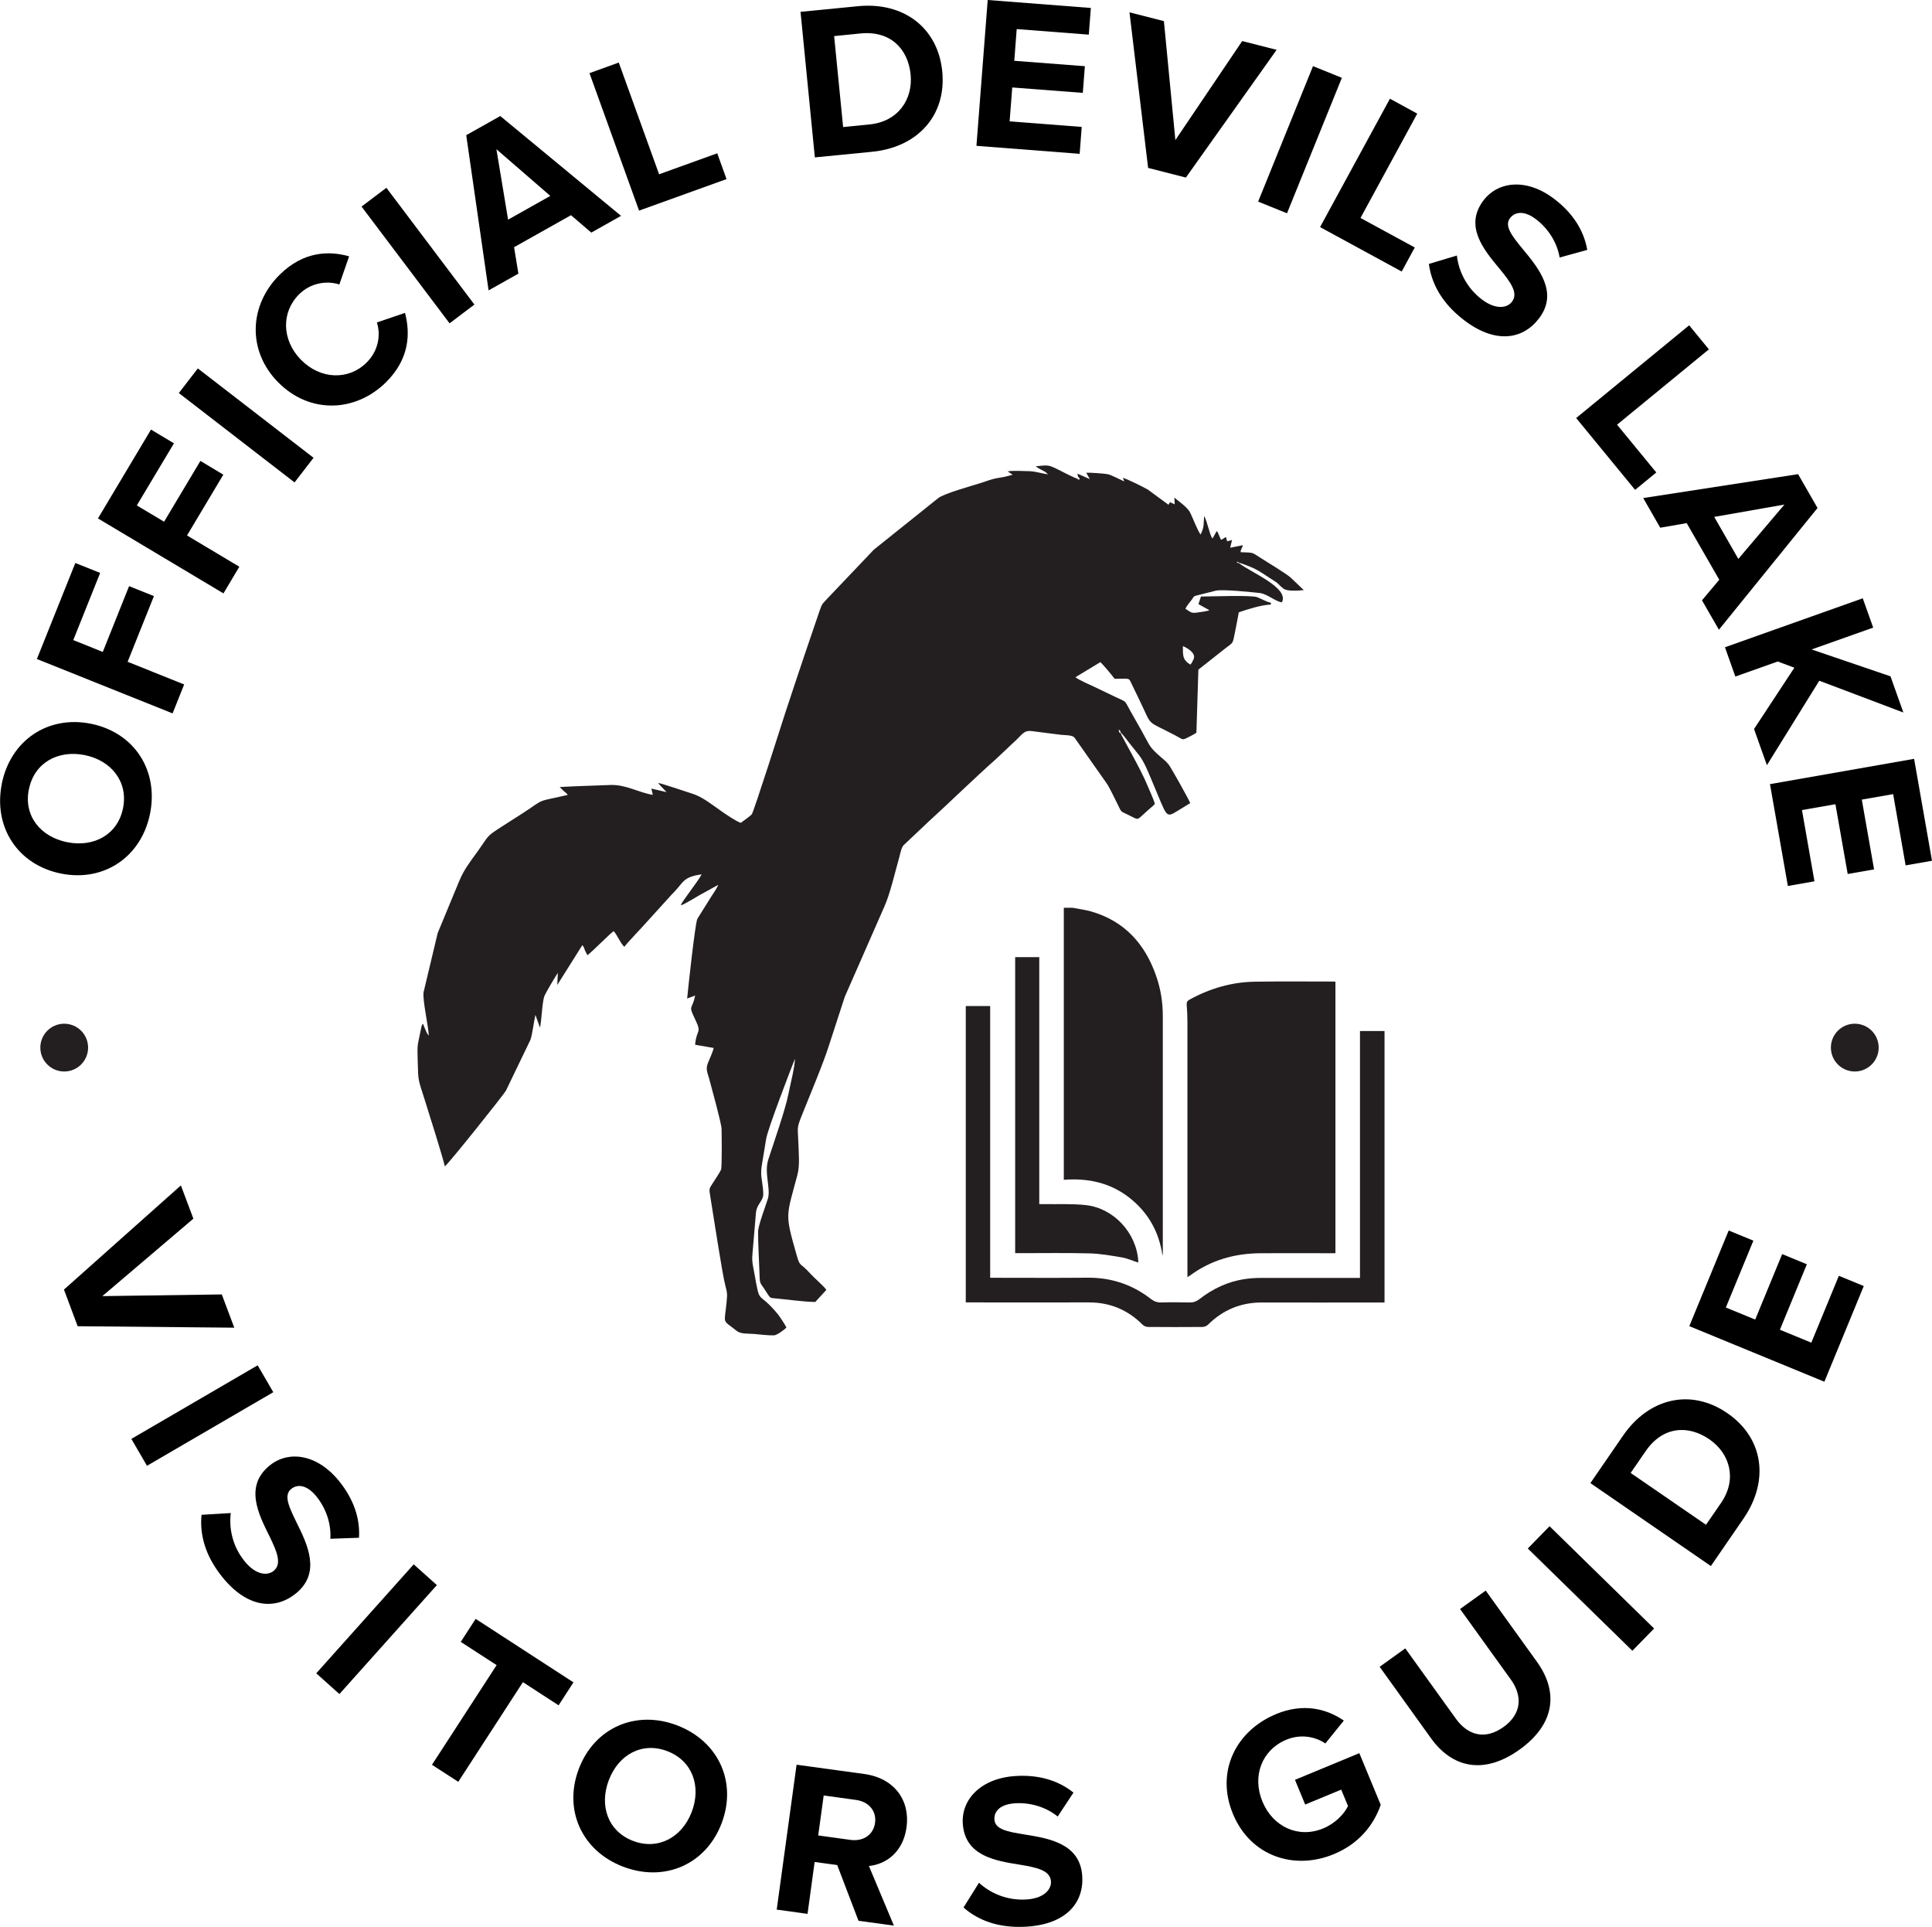 <?xml version="1.0" encoding="UTF-8"?><svg xmlns="http://www.w3.org/2000/svg" viewBox="0 0 264.46 263.7"><defs><style>.d,.e{fill:#231f20;}.e{fill-rule:evenodd;}</style></defs><g id="a"/><g id="b"><g id="c"><g><path class="e" d="M93.22,123.81l.05,.07c.42-.13,2.01-1.1,2.53-1.4l2.51-1.38c-.16,.45-.68,1.18-.94,1.59l-1.91,3.05c-.31,.58-1.31,9.9-1.4,10.91l1.09-.4c-.39,2.07-1.01,1.13,.02,3.29,.94,1.95,.17,1.24-.02,3.44l2.54,.44c-.1,.5-.57,1.53-.78,2.04-.36,.89-.06,1.3,.19,2.26,.24,.92,1.66,6.02,1.67,6.77,.02,.74,.07,5.2-.07,5.58-.11,.3-.81,1.34-1.03,1.69-.63,1.02-.64,.77-.42,2.13,.42,2.52,1.58,10.24,2.01,11.93,.3,1.17,.31,1.23,.19,2.46-.31,3.11-.62,2.23,1.38,3.85,.58,.47,1.58,.36,2.39,.43,.75,.06,2.01,.22,2.72,.19,.46-.02,1.57-.89,1.71-1.07-.13-.31-.93-1.52-1.16-1.81-2.92-3.53-2.38-.9-3.26-5.77-.2-1.09-.33-1.46-.22-2.63l.47-5.53c.1-.97,.68-1.34,.94-2.09,.18-.52-.11-2.06-.19-2.71-.12-1.05,.07-1.7,.22-2.69,.14-.85,.29-1.75,.42-2.57,.23-1.41,3.35-9.48,3.94-10.98,0,1.08-.66,3.66-.9,4.87-.42,2.13-1.99,6.59-2.74,8.91-.6,1.84,.36,3.96-.06,5.37-.3,.98-1.34,3.67-1.34,4.52,0,1.82,.13,3.8,.19,5.63,.05,1.51,.02,1.24,.7,2.25,.88,1.32,.58,1.16,1.67,1.26,1.7,.15,3.61,.45,5.27,.47l1.51-1.65c-.21-.4-1.68-1.66-2.2-2.24-1.43-1.61-1.37-.77-1.88-2.58-1.62-5.72-1.42-5.11,.12-10.91,.35-1.3,.18-2.86,.14-4.27-.07-2.31-.28-2,.46-3.87,1.11-2.8,2.9-6.99,3.72-9.58l2.17-6.67,5.39-12.28c.8-1.74,1.5-4.82,2.08-6.86,.14-.51,.27-1.28,.6-1.62l3.4-3.21c2.9-2.64,6.31-5.98,9.17-8.51,.4-.36,.75-.73,1.15-1.08,.4-.35,.74-.73,1.15-1.09,1.43-1.25,1.49-1.86,2.7-1.7,1.28,.17,2.61,.33,3.94,.5,.53,.07,1.49,0,1.85,.37l4.53,6.44c.51,.88,1.03,1.99,1.51,2.96,.38,.78,.31,.71,1.14,1.1,1.76,.83,1.23,.92,2.58-.27,.38-.34,.62-.56,.96-.84,.4-.46,.15,.01,.28-.33-.16-.65-.77-1.9-1.05-2.6-.81-2.03-3.53-6.71-3.64-7.09-.12-.09-.11,.16-.21-.23-.11-.41-.04,0,.09-.19l.17,.38c.39,.4,.85,1.03,1.23,1.52,.43,.54,.83,1.03,1.25,1.56,.73,.91,1.38,2.6,1.87,3.76,2.01,4.71,1.73,4.91,3.41,3.87,.58-.36,1.19-.71,1.73-1.06-.15-.45-2.64-4.9-2.95-5.28-.36-.45-.7-.7-1.09-1.04-1.63-1.4-1.47-1.56-2.59-3.53-.51-.9-1.03-1.82-1.51-2.67-.97-1.71-.45-1.21-2.08-2-.93-.45-1.84-.89-2.75-1.32-.58-.27-2.34-1.04-2.74-1.39l3.41-2.06c.28,.22,1.75,1.96,1.95,2.28,2.13,0,1.91-.2,2.33,.69l1.14,2.36c1.74,3.57,.7,2.54,4.7,4.62,1.1,.57,1.05,.74,1.6,.48,.32-.16,1.21-.58,1.43-.79l.27-8.62,3.73-2.94c1.03-.81,.95-.49,1.27-2.13,.17-.9,.38-1.85,.53-2.77,1.13-.39,3.11-1.03,4.38-1.06l.02-.25c-.52-.09-1.35-.55-1.87-.76-.77-.31-6.63-.09-7.71-.09l-.34,1.04,1.5,.83c-.37,.16-1.3,.26-1.74,.33-.86,.14-.98-.23-1.54-.51,.17-.46,.63-.93,.93-1.35,.25-.36,.12-.34,.58-.48l2.63-.66c.92-.23,5.03,.21,6.06,.32,.98,.11,2.28,1.26,3.01,1.26,1.02-1.99-4.3-4.09-5.86-5.34l-.3-.07c.11-.07-.2-.29,.28-.01,.54,.16,1.76,.63,2.27,.9,.67,.34,1.31,.81,1.98,1.23,1.48,.92,.81,.59,1.8,1.4,.52,.43,1.97,.31,2.82,.23l-1.76-1.68c-.54-.52-3.36-2.22-4.22-2.77-1.23-.79-.89-.66-2.66-.74-.05-.3,.22-.61,.31-.96l-1.75,.35,.26-1.06-.67,.18-.17-.59c-.32,.15-.33,.27-.68,.38l-.41-.95c-.14-.24-.02-.09-.18-.23l-.56,1c-.38-.36-.69-2.26-1.15-3.09-.1,1.23,.03,1.48-.49,2.56-.49-.73-.98-2.08-1.4-2.96-.36-.76-1.56-1.57-2.19-2.1l.05,.91-.66-.28-.19,.35-2.83-2.08c-.57-.33-2.8-1.45-3.42-1.6l.2,.48c-.51-.21-1.79-.89-2.25-.98-.5-.1-2.44-.24-2.96-.2l.49,.87-1.69-.75,.08,.44c.18,.17,.16,.01,.2,.37-.42,0-.16-.01-.26-.11-.58-.16-2-.93-2.63-1.24-1.37-.67-1.35-.65-3.1-.47,.31,.3,.89,.53,1.27,.75l.42,.35c-.93-.11-1.72-.42-2.66-.43-.72-.01-2.25-.1-2.88,.03l.66,.44s-.05,.04-.07,.05l-1.02,.26c-.38,.06-.8,.13-1.16,.2-.64,.13-1.39,.41-1.99,.61-1.18,.38-5.15,1.46-5.95,2.12l-8.79,7.04-6.44,6.77c-.62,.68-.64,.59-1.02,1.7l-2,5.87c-.88,2.66-1.77,5.24-2.64,7.93-.26,.8-4.32,13.59-4.61,13.95-.16,.19-1.23,.98-1.5,1.16-.65-.21-2.14-1.23-2.69-1.62-1.2-.84-2.56-1.94-3.94-2.37-1.05-.33-4.08-1.38-4.7-1.47,.21,.27,.87,.92,1.18,1.26l-2.09-.49,.2,.86c-1.97-.32-3.71-1.44-5.83-1.35-2.3,.1-4.64,.14-6.92,.28l.56,.55c.23,.21,.39,.28,.55,.53-.94,.2-1.82,.41-2.78,.61-1.06,.23-1.45,.59-2.21,1.11-1.34,.91-2.73,1.76-4.07,2.63-2.19,1.42-1.65,1.1-3.3,3.4-1.07,1.49-1.83,2.43-2.52,4.08l-2.93,7.08-1.93,8.09c-.15,1.09,.64,4.52,.72,5.95l-.27-.37c-.07-.13-.11-.27-.17-.41-.14-.31-.25-.53-.34-.85-.14,.14-.09,.04-.2,.27l-.2,.94c-.44,2.15-.39,1.64-.34,3.98,.06,2.76,.08,2.4,.93,5.13,.51,1.62,2.54,8.04,2.78,9.19,.43-.24,8.16-9.94,8.36-10.35l3.35-6.95c.26-.64,.48-2.56,.69-3.43l.63,1.75c.23-1.12,.29-3.47,.6-4.34,.1-.28,1.65-2.95,1.84-3.14l-.08,1.64,3.43-5.45c.21,.22,.27,.44,.37,.74l.33,.64c.68-.52,3.18-3.05,3.59-3.3,.5,.53,.98,1.77,1.47,2.14,.53-.72,2.42-2.64,3.08-3.41l3.05-3.36c.22-.27,.35-.38,.61-.65,1.4-1.45,1.29-2.14,3.83-2.49-.43,.89-2.71,3.73-2.84,4.19m70.19-33.66c-.04,.09-.14,.29-.19,.39-.03,.05-.07,.13-.11,.19-.08,.12-.08,.12-.14,.18-1.14-.66-1.02-1.36-1.03-2.53,.59,.25,1.83,.95,1.47,1.77Z"/><g><path class="d" d="M146.86,124.24c.84,.16,1.7,.27,2.51,.5,4.57,1.32,7.38,4.45,8.9,8.85,.61,1.76,.9,3.58,.9,5.44,.01,10.79,0,21.58,0,32.37,0,.15-.01,.3-.04,.45-.47-3.27-1.97-5.94-4.58-7.97-2.61-2.02-5.61-2.67-8.93-2.42v-37.23h1.23Z"/><path class="d" d="M132.19,137.68h3.35v37.19h.66c4.2,0,8.4,.03,12.6-.01,3.26-.04,6.17,.91,8.74,2.91,.44,.34,.87,.49,1.43,.48,1.29-.04,2.58-.03,3.86,0,.52,.01,.92-.13,1.33-.44,1.84-1.43,3.89-2.42,6.22-2.76,.72-.11,1.45-.16,2.17-.16,4.31-.01,8.62,0,12.94,0h.67v-33.79h3.36v37.15h-.68c-5.36,0-10.71,.02-16.07,0-2.9-.01-5.35,1-7.4,3.03-.19,.18-.51,.32-.76,.32-2.48,.02-4.97,.02-7.45,0-.26,0-.58-.13-.77-.32-2.04-2.05-4.5-3.05-7.39-3.04-5.6,.02-11.2,0-16.8,0v-40.55Z"/><path class="d" d="M182.8,134.35v37.16c-.21,0-.41,0-.6,0-3.21,0-6.42-.02-9.63,0-3.54,.02-6.82,.93-9.7,3.07-.07,.05-.15,.1-.33,.2v-.7c0-11.38,0-22.77,0-34.15,0-.8-.03-1.6-.1-2.4-.03-.38,.09-.57,.41-.74,2.78-1.52,5.75-2.39,8.92-2.44,3.58-.06,7.17-.02,10.75-.02,.07,0,.15,.01,.28,.02Z"/><path class="d" d="M138.95,130.99h3.31v33.8c.26,0,.47,0,.69,0,1.88,.03,3.78-.07,5.65,.13,3.84,.41,6.95,3.79,7.21,7.63,0,.07,0,.15-.01,.24-.74-.24-1.45-.57-2.19-.7-1.48-.25-2.98-.52-4.48-.56-3.17-.08-6.35-.03-9.52-.03h-.65v-40.52Z"/></g><g><path d="M.24,107.28c1.19-5.94,6.3-9.42,12.21-8.23s9.28,6.36,8.09,12.3c-1.19,5.91-6.29,9.39-12.2,8.2-5.91-1.19-9.28-6.36-8.09-12.28Zm3.71,.74c-.73,3.62,1.57,6.5,5.25,7.24,3.65,.73,6.91-1.03,7.64-4.65,.73-3.62-1.6-6.53-5.24-7.27-3.68-.74-6.92,1.06-7.64,4.68Z"/><path d="M23.62,97.63l-18.57-7.44,5.26-13.14,3.4,1.36-3.68,9.19,4.04,1.62,3.6-9,3.4,1.36-3.6,8.99,7.74,3.1-1.58,3.95Z"/><path d="M30.59,81.21l-17.18-10.26,7.26-12.16,3.14,1.88-5.08,8.5,3.73,2.23,4.97-8.32,3.14,1.88-4.97,8.32,7.16,4.28-2.18,3.66Z"/><path d="M40.32,66.02l-15.84-12.23,2.6-3.37,15.84,12.23-2.6,3.37Z"/><path d="M38.09,52.34c-4.32-4.38-3.97-10.63,.2-14.75,3.25-3.21,6.75-3.29,9.5-2.51l-1.34,3.85c-1.74-.56-3.92-.22-5.5,1.34-2.48,2.45-2.39,6.29,.26,8.98,2.66,2.69,6.5,2.82,8.97,.37,1.58-1.56,1.98-3.72,1.41-5.49l3.85-1.31c.73,2.78,.64,6.28-2.6,9.49-4.16,4.11-10.42,4.39-14.75,.02Z"/><path d="M61.54,44.25l-12.05-15.98,3.4-2.57,12.05,15.98-3.4,2.57Z"/><path d="M80.95,31.84l-2.79-2.39-7.79,4.38,.59,3.62-4.08,2.29-3.06-21.24,4.66-2.62,16.53,13.66-4.05,2.28Zm-13-11.42l1.6,9.64,5.78-3.25-7.38-6.39Z"/><path d="M87.48,28.83l-6.79-18.82,4.01-1.45,5.52,15.29,7.96-2.87,1.27,3.53-11.96,4.31Z"/><path d="M111.54,21.54l-1.96-19.92,7.85-.77c6.24-.62,10.96,2.93,11.55,8.93s-3.35,10.37-9.59,10.99l-7.85,.77Zm3.87-4.15l3.61-.36c3.94-.39,5.96-3.45,5.63-6.83-.35-3.52-2.77-6.03-6.86-5.62l-3.61,.36,1.23,12.45Z"/><path d="M133.66,19.95l1.54-19.95,14.12,1.09-.28,3.65-9.87-.76-.33,4.34,9.66,.74-.28,3.65-9.66-.74-.36,4.64,9.87,.76-.28,3.68-14.12-1.09Z"/><path d="M157.16,22.99l-2.55-21.3,4.71,1.2,1.57,16.28,9.15-13.55,4.71,1.2-12.42,17.48-5.17-1.32Z"/><path d="M172.22,27.59l7.51-18.54,3.95,1.6-7.51,18.54-3.95-1.6Z"/><path d="M180.69,31.09l9.57-17.58,3.74,2.04-7.77,14.28,7.43,4.04-1.79,3.29-11.17-6.08Z"/><path d="M199.42,34.96c.23,2.02,1.22,4.33,3.41,6.01,1.86,1.42,3.44,1.23,4.13,.33,.91-1.19-.16-2.65-1.67-4.49-2.14-2.58-4.93-5.85-2.21-9.4,2.02-2.64,5.95-3.04,9.69-.17,2.53,1.93,4.04,4.3,4.5,6.96l-3.78,1.04c-.37-2.18-1.67-4.04-3.22-5.22-1.52-1.17-2.84-1.12-3.57-.17-.82,1.07,.26,2.43,1.76,4.26,2.16,2.6,4.9,5.94,2.2,9.47-2.22,2.91-5.97,3.51-10.26,.23-3.05-2.33-4.46-5.04-4.81-7.69l3.83-1.15Z"/><path d="M215.75,57.21l15.47-12.69,2.7,3.29-12.57,10.31,5.37,6.54-2.9,2.38-8.07-9.83Z"/><path d="M232.98,82.15l2.36-2.81-4.46-7.75-3.62,.63-2.33-4.06,21.2-3.27,2.66,4.63-13.5,16.66-2.32-4.03Zm11.29-13.1l-9.62,1.69,3.3,5.75,6.31-7.44Z"/><path d="M240.1,99.77l5.52-8.39-2.28-.85-5.8,2.06-1.42-4.01,18.86-6.7,1.43,4.01-8.43,2.99,10.8,3.68,1.76,4.95-11.51-4.35-7.17,11.56-1.76-4.95Z"/><path d="M242.3,107.31l19.71-3.46,2.45,13.95-3.61,.63-1.71-9.75-4.29,.75,1.68,9.55-3.61,.63-1.68-9.55-4.58,.8,1.71,9.75-3.64,.64-2.45-13.95Z"/></g><g><path d="M8.74,176.5l16.02-14.27,1.71,4.55-12.46,10.6,16.35-.23,1.71,4.55-21.44-.2-1.87-5Z"/><path d="M17.98,196.92l17.29-10.07,2.14,3.68-17.29,10.07-2.14-3.68Z"/><path d="M31.59,207.08c-.25,2.02,.18,4.5,1.93,6.63,1.48,1.81,3.06,1.99,3.94,1.27,1.16-.95,.46-2.62-.58-4.75-1.49-3.01-3.45-6.83,.02-9.66,2.58-2.11,6.49-1.58,9.47,2.07,2.01,2.46,2.94,5.12,2.77,7.81l-3.92,.14c.14-2.2-.69-4.31-1.93-5.82-1.21-1.49-2.51-1.75-3.44-.99-1.04,.85-.31,2.42,.73,4.55,1.51,3.03,3.39,6.91-.05,9.72-2.83,2.31-6.62,2.04-10.04-2.15-2.43-2.97-3.17-5.93-2.9-8.59l3.99-.24Z"/><path d="M43.29,229l13.34-14.91,3.17,2.84-13.34,14.91-3.17-2.84Z"/><path d="M59.13,241.52l8.85-13.64-4.91-3.18,2.04-3.15,13.39,8.69-2.04,3.14-4.88-3.17-8.85,13.64-3.6-2.33Z"/><path d="M92.67,236.12c5.67,2.15,8.25,7.76,6.11,13.4-2.14,5.64-7.8,8.11-13.47,5.95-5.64-2.14-8.22-7.75-6.08-13.39,2.14-5.64,7.8-8.11,13.44-5.96Zm-1.34,3.53c-3.45-1.31-6.67,.48-8,3.99-1.32,3.48-.12,6.98,3.33,8.3,3.45,1.31,6.71-.5,8.03-3.98,1.33-3.51,.09-7-3.36-8.31Z"/><path d="M117.52,262.88l-2.92-7.64-3.09-.42-.97,7.1-4.22-.58,2.72-19.83,9.27,1.27c4.13,.57,6.29,3.62,5.78,7.3-.48,3.51-2.94,5.08-5.15,5.29l3.42,8.16-4.84-.66Zm-.34-16.55l-4.43-.61-.75,5.47,4.43,.61c1.69,.23,3.12-.66,3.35-2.33,.23-1.66-.9-2.91-2.6-3.14Z"/><path d="M134.01,257.67c1.5,1.37,3.77,2.46,6.52,2.28,2.33-.15,3.4-1.34,3.33-2.47-.1-1.5-1.87-1.89-4.21-2.28-3.31-.53-7.56-1.16-7.86-5.62-.22-3.32,2.48-6.21,7.18-6.52,3.17-.21,5.87,.58,7.97,2.27l-2.16,3.27c-1.71-1.39-3.92-1.94-5.86-1.81-1.92,.13-2.88,1.03-2.8,2.23,.09,1.35,1.79,1.66,4.13,2.04,3.34,.53,7.6,1.24,7.89,5.68,.24,3.65-2.18,6.58-7.57,6.93-3.83,.25-6.67-.85-8.68-2.62l2.12-3.39Z"/><path d="M174.62,234.6c3.82-1.59,7-.73,9.33,.87l-2.53,3.13c-1.4-.95-3.4-1.32-5.34-.51-3.35,1.39-4.72,4.98-3.27,8.47,1.45,3.49,4.95,5.06,8.31,3.67,1.69-.7,2.9-2.01,3.4-3.07l-.93-2.24-4.93,2.04-1.4-3.38,8.81-3.65,2.93,7.07c-1.01,2.89-3.07,5.36-6.42,6.75-5.4,2.24-11.4,.31-13.81-5.51-2.42-5.85,.47-11.4,5.87-13.64Z"/><path d="M188.85,228.11l3.51-2.52,6.94,9.64c1.63,2.26,3.99,2.93,6.52,1.11,2.48-1.79,2.61-4.24,.98-6.5l-6.94-9.64,3.51-2.52,7.01,9.74c2.91,4.04,2.57,8.46-2.35,12-4.97,3.57-9.28,2.46-12.15-1.53l-7.02-9.77Z"/><path d="M223.44,225.91l-14.31-13.99,2.98-3.05,14.31,14-2.98,3.05Z"/><path d="M234.19,214.32l-16.49-11.35,4.47-6.5c3.56-5.17,9.31-6.49,14.28-3.07s5.76,9.25,2.21,14.42l-4.47,6.5Zm-.67-5.64l2.06-2.99c2.25-3.26,1.21-6.78-1.59-8.71-2.92-2.01-6.39-1.78-8.72,1.61l-2.06,2.99,10.31,7.09Z"/><path d="M249.74,189.1l-18.5-7.61,5.39-13.09,3.38,1.39-3.77,9.15,4.02,1.65,3.69-8.96,3.38,1.39-3.69,8.96,4.3,1.77,3.77-9.15,3.41,1.4-5.39,13.09Z"/></g><circle class="d" cx="8.79" cy="143.37" r="3.27"/><circle class="d" cx="253.89" cy="143.37" r="3.27"/></g></g></g></svg>